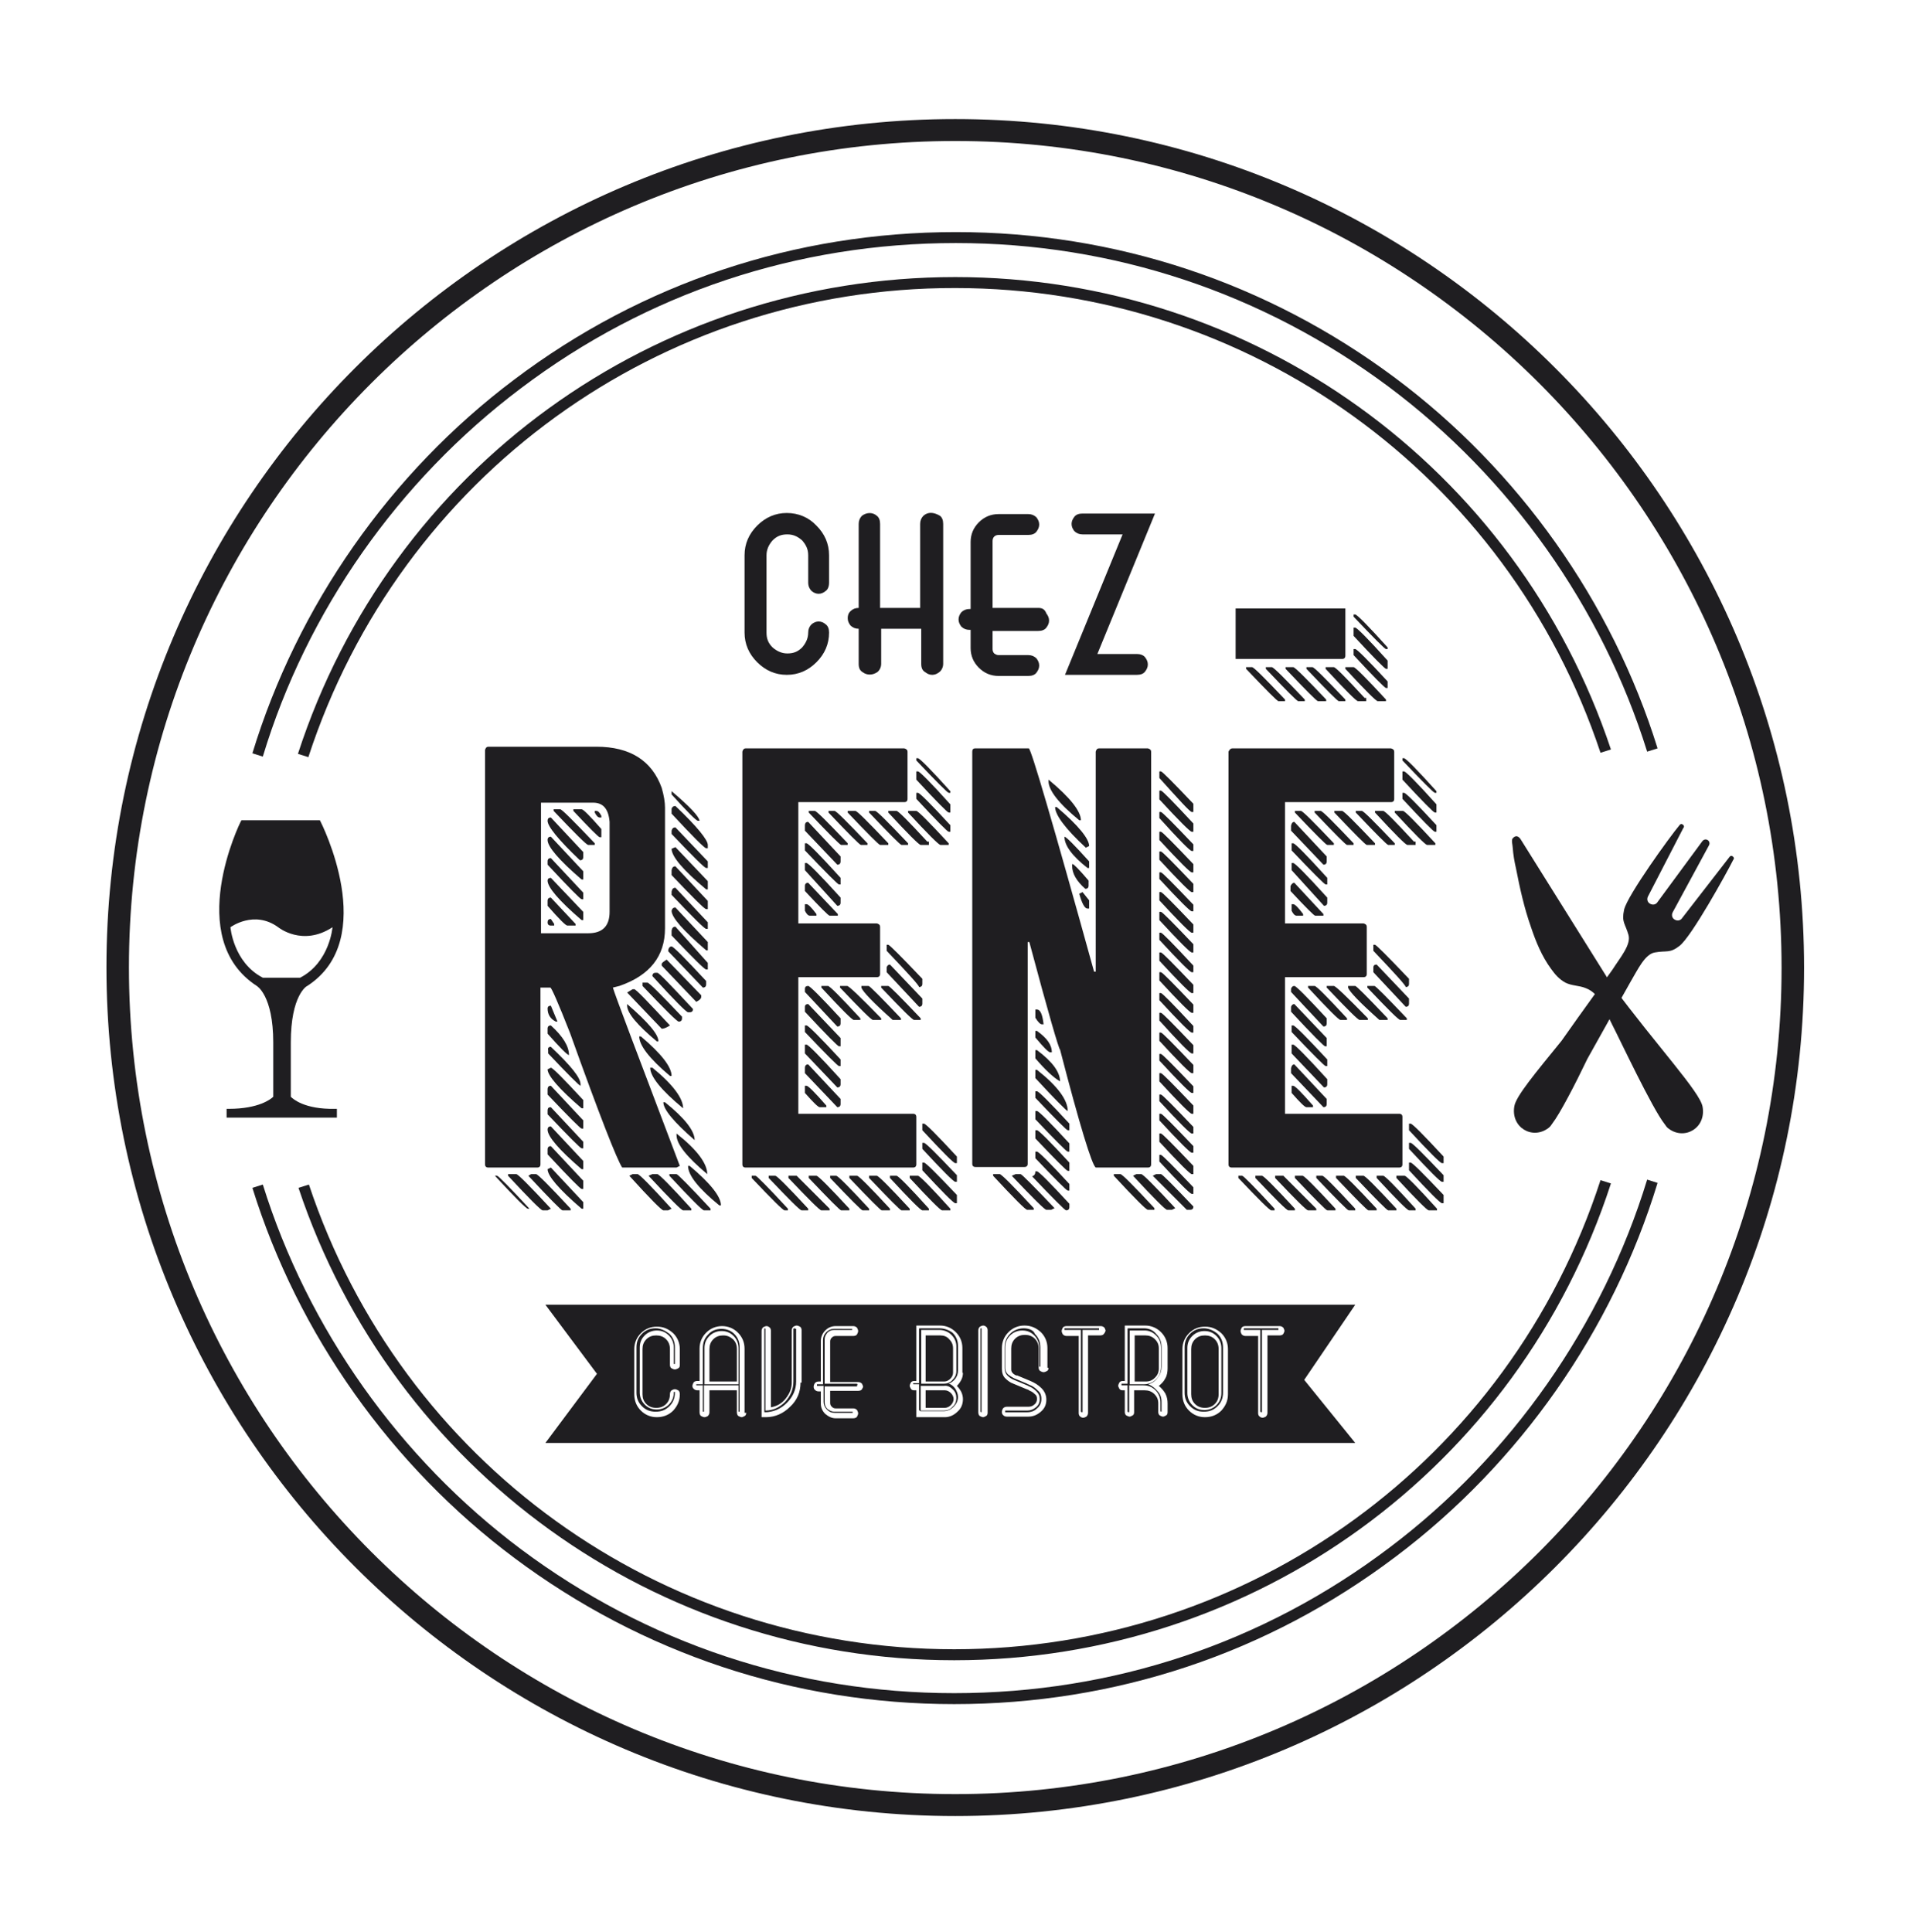 <?xml version="1.0" encoding="utf-8"?>
<!-- Generator: Adobe Illustrator 27.2.0, SVG Export Plug-In . SVG Version: 6.00 Build 0)  -->
<svg version="1.1" id="Calque_1" xmlns="http://www.w3.org/2000/svg" xmlns:xlink="http://www.w3.org/1999/xlink" x="0px" y="0px"
	 viewBox="0 0 349.2 352.1" style="enable-background:new 0 0 349.2 352.1;" xml:space="preserve">
<style type="text/css">
	.st0{fill:#1F1E21;}
</style>
<path class="st0" d="M174.1,331c-85.3,0-154.7-69.4-154.7-154.7C19.4,91,88.8,21.7,174.1,21.7c85.3,0,154.7,69.4,154.7,154.7
	C328.8,261.6,259.4,331,174.1,331z M174.1,25.7C91,25.7,23.5,93.3,23.5,176.3C23.5,259.4,91,327,174.1,327
	c83.1,0,150.6-67.6,150.6-150.6C324.7,93.3,257.2,25.7,174.1,25.7z"/>
<g>
	<path class="st0" d="M89,136.1h19.7c6.1,0,10.1,2.5,11.9,7.5c0.4,1.4,0.6,2.6,0.6,3.6v22c0,5.1-2.8,8.6-8.3,10.5l-1.2,0.3
		c0.4,1.4,4.5,12.2,12.2,32.5l-0.6,0.3h-9.9c-0.9-1.3-4.1-9.4-9.5-24.5c-2.2-5.6-3.4-8.3-3.6-8.3h-1.8v32.2c0,0.4-0.2,0.6-0.6,0.6
		H89c-0.4,0-0.6-0.2-0.6-0.6v-75.5C88.5,136.3,88.7,136.1,89,136.1z M90.2,214.3h0.4c0.2,0,2.2,2,5.9,6h-0.3
		C95.9,220.3,93.9,218.3,90.2,214.3z M92.6,214h1.5c0.3,0,2.4,2.1,6.3,6.3l-0.6,0.3h-0.9c-0.3,0-2.4-2.1-6.3-6.3V214z M96.8,214h0.9
		c0.3,0,2.4,2.1,6.3,6.3v0.3h-1.5c-0.2,0-2.3-2.1-6.2-6.3L96.8,214z M98.6,146.3v23.8h8.6c2.6,0,3.9-1.3,3.9-3.9v-16.4
		c-0.2-2.4-1.2-3.5-3-3.5H98.6z M100.4,149l5.9,6.3v0.9c0,0.4-0.2,0.6-0.6,0.6c-4-3.8-5.9-6.2-5.9-7.2C99.8,149.2,100,149,100.4,149
		z M100.4,152.5l5.9,6.3v1.5H106c-4.2-3.6-6.2-6-6.2-7.2C99.8,152.7,100,152.5,100.4,152.5z M100.4,156.4l5.9,6.3v1.2H106
		c-0.2,0-2.3-2.1-6.2-6.3V157C99.8,156.6,100,156.4,100.4,156.4z M100.4,160l5.9,6.2v1.5H106c-4.2-3.6-6.2-6-6.2-7.2
		C99.8,160.2,100,160,100.4,160z M100.4,163.6l4.5,4.8v0.3h-1.5c-0.3,0-1.5-1.2-3.6-3.6v-0.9C99.8,163.8,100,163.6,100.4,163.6z
		 M100.4,167.5l0.6,0.9v0.3h-0.6c-0.4,0-0.6-0.2-0.6-0.6C99.8,167.7,100,167.5,100.4,167.5z M100.4,183.3l1.2,2.9h-0.3
		c-1-0.5-1.5-1.3-1.5-2.4C99.8,183.5,100,183.3,100.4,183.3z M100.4,186.9c2.2,2,3.3,3.8,3.3,5.4c-0.3,0-1.6-1.3-3.9-3.9v-0.9
		C99.8,187.1,100,186.9,100.4,186.9z M100.4,190.8c3.6,3.4,5.4,5.6,5.4,6.8v0.3c-0.2,0-2.2-2-5.9-5.9v-0.6
		C99.8,191,100,190.8,100.4,190.8z M100.4,194.6c0.3,0,2.3,2,5.9,5.9v1.5H106c-4.2-3.6-6.2-6-6.2-7.1L100.4,194.6z M100.4,197.9
		l5.9,6.3v1.5H106c-0.2,0-2.3-2.1-6.2-6.2v-0.9C99.8,198.1,100,197.9,100.4,197.9z M100.4,201.8l5.9,6.3v1.2H106
		c-0.2,0-2.3-2.1-6.2-6.2v-0.6C99.8,201.9,100,201.8,100.4,201.8z M100.4,205.3l5.9,6.3v1.5H106c-4.2-3.6-6.2-6-6.2-7.2
		C99.8,205.5,100,205.3,100.4,205.3z M100.4,208.9l5.9,6.3v1.5H106c-0.2,0-2.3-2.1-6.2-6.3v-0.9C99.8,209.1,100,208.9,100.4,208.9z
		 M100.4,212.8l5.9,6.3v1.2H106c-4.2-3.6-6.2-6-6.2-7.2L100.4,212.8z M100.9,147.5h1.2c0.3,0,2.4,2.1,6.3,6.2v0.3h-1.2
		c-0.3,0-2.4-2.1-6.3-6.2V147.5z M104.5,147.5h1.5c0.3,0,1.5,1.2,3.6,3.6v1.5h-0.3c-0.2,0-1.8-1.6-4.8-4.8V147.5z M108.4,147.8h0.3
		c0.3,0,0.6,0.3,0.9,0.9v0.3h-0.3c-0.3,0-0.6-0.3-0.9-0.9V147.8z M115.3,180.3h0.3c0.3,0,2.4,2.2,6.5,6.6c-0.6,0.4-1.1,0.6-1.5,0.6
		l-6.3-6.6L115.3,180.3z M114.3,183c3.8,3.3,5.7,5.5,5.7,6.8h-0.3c-3.6-3-5.4-5.2-5.4-6.5V183z M115.3,214h0.9
		c0.3,0,2.4,2.1,6.2,6.3l-0.6,0.3h-0.9c-0.3,0-2.4-2.1-6.2-6.3L115.3,214z M116.5,188.9h0.3c3.8,3.2,5.6,5.6,5.6,7.2h-0.3
		C118.3,192.9,116.5,190.5,116.5,188.9z M117.1,179.1h0.9c0.3,0,2.4,2.1,6.3,6.2v0.3c0,0.4-0.2,0.6-0.6,0.6c-0.3,0-2.5-2.2-6.6-6.5
		V179.1z M118.9,214h0.9c0.3,0,2.4,2.1,6.2,6.3v0.3h-1.5c-0.3,0-2.4-2.1-6.3-6.3L118.9,214z M118.5,194.6h0.4
		c3.8,3.1,5.6,5.6,5.6,7.4C120.5,198.7,118.5,196.2,118.5,194.6z M119.5,177.3h0.3c0.3,0,2.4,2.2,6.5,6.6c0,0.4-0.2,0.6-0.6,0.6
		h-0.3c-0.3,0-2.5-2.2-6.5-6.6C118.9,177.5,119.1,177.3,119.5,177.3z M121.5,174.9l6.3,6.5v0.3c0,0.3-0.3,0.6-0.9,0.9l-6.3-6.6v-0.3
		C120.6,175.5,120.9,175.3,121.5,174.9z M120.9,200.9h0.3c3.6,2.9,5.4,5.2,5.4,6.9C122.8,204.5,120.9,202.2,120.9,200.9z
		 M122.4,172.5c0.3,0,2.4,2.1,6.3,6.3v0.6c0,0.4-0.2,0.6-0.6,0.6l-6.3-6.6v-0.3C121.9,172.7,122.1,172.5,122.4,172.5z M122.1,214
		h1.2c0.2,0,2.3,2.1,6.2,6.3v0.3h-1.2c-0.3,0-2.4-2.1-6.3-6.3V214z M122.4,144.2c3.3,2.8,5,4.6,5.1,5.4h-0.3c-0.3,0-1.9-1.6-4.8-4.8
		V144.2z M123.1,146.9c4,3.8,5.9,6.2,5.9,7.1v0.6h-0.3c-0.3,0-2.4-2.1-6.3-6.3v-0.9C122.5,147.1,122.7,146.9,123.1,146.9z
		 M123.1,150.8l5.9,6.2v1.2h-0.3c-0.3,0-2.4-2.1-6.3-6.2v-0.6C122.5,151,122.7,150.8,123.1,150.8z M123.1,154.4l5.9,6.2v1.5h-0.3
		c-4.2-3.5-6.3-6-6.3-7.4L123.1,154.4z M123.1,157.9l5.9,6.3v1.5h-0.3c-0.3,0-2.4-2.1-6.3-6.2v-0.9
		C122.5,158.1,122.7,157.9,123.1,157.9z M123.1,161.8l5.9,6.3v1.2h-0.3c-0.3,0-2.4-2.1-6.3-6.2v-0.6
		C122.5,162,122.7,161.8,123.1,161.8z M123.1,165.4l5.9,6.3v1.5h-0.3c-4.2-3.6-6.3-6-6.3-7.2C122.5,165.6,122.7,165.4,123.1,165.4z
		 M123.1,168.9l5.9,6.6v1.2h-0.3c-0.3,0-2.4-2.1-6.3-6.2v-0.9C122.5,169.1,122.7,168.9,123.1,168.9z M123.3,206.6
		c3.8,3,5.6,5.5,5.6,7.4c-3.8-3.2-5.6-5.5-5.6-7.1V206.6z M125.4,212.5h0.3c3.8,3.2,5.7,5.6,5.7,7.2h-0.3
		C127.3,216.6,125.4,214.2,125.4,212.5z"/>
	<path class="st0" d="M135.9,136.4h28.9c0.4,0.1,0.6,0.3,0.6,0.6v8.6c0,0.4-0.2,0.6-0.6,0.6h-19.3v22.1h14.3
		c0.4,0.1,0.6,0.3,0.6,0.6v8.6c0,0.4-0.2,0.6-0.6,0.6h-14.3V203h20.9c0.4,0,0.6,0.2,0.6,0.6v8.6c0,0.4-0.2,0.6-0.6,0.6h-30.5
		c-0.4,0-0.6-0.2-0.6-0.6V137C135.4,136.6,135.6,136.4,135.9,136.4z M137.1,214.3h0.6c0.2,0,2.2,2,5.9,6v0.3h-0.6
		c-0.3,0-2.3-2-6-5.9V214.3z M140.1,214.3h1.2c0.3,0,2.3,2,6,6v0.3h-1.2c-0.3,0-2.3-2-6-5.9V214.3z M143.7,214.3h1.5l6,6v0.3h-1.5
		c-0.3,0-2.3-2-6-5.9V214.3z M147.3,149.8l5.9,6.3v0.9c0,0.4-0.2,0.6-0.6,0.6l-5.9-6.2v-0.9C146.7,150,146.9,149.8,147.3,149.8z
		 M146.7,153.7h0.3c0.3,0,2.4,2.1,6.2,6.3v1.2h-0.3c-0.2,0-2.3-2.1-6.2-6.2V153.7z M146.7,157.3h0.3c0.3,0,2.4,2.1,6.2,6.3v0.9
		c0,0.4-0.2,0.6-0.6,0.6l-5.9-6.5V157.3z M147.3,160.9l5.4,5.7v0.3h-1.5c-0.2,0-1.7-1.5-4.5-4.5v-0.9
		C146.7,161.1,146.9,160.9,147.3,160.9z M146.7,164.8h0.3c0.3,0,0.9,0.6,1.8,1.8v0.3h-1.2c-0.3,0-0.6-0.3-0.9-0.9V164.8z
		 M147.3,179.7c0.3,0,2.3,2,5.9,5.9v0.9c0,0.4-0.2,0.6-0.6,0.6l-5.9-6.3v-0.6C146.7,179.9,146.9,179.7,147.3,179.7z M147.3,183
		l5.9,6.2v1.5h-0.3c-0.2,0-2.3-2.1-6.2-6.3v-0.9C146.7,183.2,146.9,183,147.3,183z M146.7,186.9h0.3c0.3,0,2.4,2.1,6.2,6.2v1.2h-0.3
		c-0.2,0-2.3-2.1-6.2-6.2V186.9z M146.7,190.4h0.3c0.3,0,2.4,2.1,6.2,6.3v0.9c0,0.4-0.2,0.6-0.6,0.6l-5.9-6.2V190.4z M147.3,194
		l5.9,6.3v0.9c0,0.4-0.2,0.6-0.6,0.6l-5.9-6.2v-0.9C146.7,194.2,146.9,194,147.3,194z M146.7,197.9h0.3c0.3,0,1.5,1.2,3.6,3.6v0.3
		h-1.2c-0.3,0-1.2-0.9-2.7-2.6V197.9z M147.3,147.8h1.2c0.3,0,2.3,2,6,5.9v0.3h-1.2c-0.2,0-2.2-2-5.9-5.9V147.8z M147.3,214.3h1.5
		c0.3,0,2.3,2,6,6v0.3h-1.5c-0.2,0-2.2-2-5.9-5.9V214.3z M149.7,179.7h1.2c0.3,0,2.3,2,5.9,5.9v0.3h-1.2c-0.3,0-2.3-2-5.9-5.9V179.7
		z M150.9,147.8h1.2c0.3,0,2.3,2,6,5.9v0.3h-1.2c-0.2,0-2.2-2-5.9-5.9V147.8z M151.2,214.3h1.2c0.3,0,2.3,2,6,6v0.3h-1.2
		c-0.2,0-2.2-2-5.9-5.9V214.3z M153.2,179.7h1.2c0.3,0,2.4,2,6.2,5.9v0.3h-1.5c-0.3,0-2.3-2-6-5.9V179.7z M154.4,147.8h1.5
		c0.3,0,2.3,2,6,5.9v0.3h-1.5c-0.2,0-2.2-2-5.9-5.9V147.8z M154.7,214.3h1.5c0.3,0,2.3,2,6,6v0.3h-1.5c-0.2,0-2.2-2-5.9-5.9V214.3z
		 M157.1,179.7h1.2c0.2,0,2.2,2,5.9,5.9v0.3h-1.5c-3.6-3.2-5.5-5.2-5.7-5.9V179.7z M158.3,147.8h1.2c0.3,0,2.3,2,6,5.9v0.3h-1.2
		c-0.2,0-2.2-2-5.9-5.9V147.8z M158.3,214.3h1.5c0.3,0,2.3,2,6,6v0.3h-1.5c-0.2,0-2.2-2-5.9-5.9V214.3z M160.7,179.7h1.2
		c0.2,0,2.2,2,5.9,5.9v0.3h-1.2c-0.3,0-2.3-2-6-5.9V179.7z M161.6,172.2h0.3c0.2,0,2.3,2.1,6.2,6.2v0.9c0,0.4-0.2,0.6-0.6,0.6
		c0-0.3-2-2.5-5.9-6.6V172.2z M162.2,175.8l5.9,6.2v0.9c0,0.4-0.2,0.6-0.6,0.6l-5.9-6.3v-0.9C161.7,176,161.9,175.8,162.2,175.8z
		 M161.9,147.8h1.5c0.3,0,2.2,1.9,5.6,5.6h0.3v0.6h-1.5c-0.3,0-2.3-2-5.9-5.9V147.8z M162.2,214.3h1.2c0.3,0,2.3,2,5.9,6v0.3h-1.2
		c-0.3,0-2.3-2-5.9-5.9V214.3z M165.5,147.8h1.5c0.3,0,2.3,2,5.9,5.9v0.3h-1.5c-0.3,0-2.3-2-5.9-5.9V147.8z M165.8,214.3h1.5
		c0.3,0,2.3,2,5.9,6v0.3h-1.5c-0.3,0-2.3-2-5.9-5.9V214.3z M167,138.2h0.3c0.3,0,2.3,2,5.9,6v0.3h-0.3c-0.2,0-2.2-2-5.9-5.9V138.2z
		 M167,140.6h0.3c0.3,0,2.3,2,5.9,6v1.5h-0.3c-0.2,0-2.2-2-5.9-6V140.6z M167,144.5h0.3c0.3,0,2.3,2,5.9,5.9v1.2h-0.3
		c-0.2,0-2.2-2-5.9-6V144.5z M168.1,204.8h0.3c0.3,0,2.3,2,6,6v1.2h-0.3c-0.3,0-2.3-2-6-6V204.8z M168.1,208.3h0.3
		c0.3,0,2.3,2,6,5.9v1.2h-0.3c-0.3,0-2.3-2-6-6V208.3z M168.1,211.9h0.3c0.3,0,2.3,2,6,5.9v1.5h-0.3c-0.3,0-2.3-2-6-6V211.9z"/>
	<path class="st0" d="M177.7,136.4h9.8c0.4,0,4.4,13.6,11.9,40.7h0.3V137c0.1-0.4,0.3-0.6,0.6-0.6h8.9c0.4,0.1,0.6,0.3,0.6,0.6v75.2
		c0,0.4-0.2,0.6-0.6,0.6h-9.5c-0.7-0.5-2.9-7.6-6.5-21.5c-0.2,0-2.1-6.5-5.6-19.6h-0.3v40.4c0,0.4-0.2,0.6-0.6,0.6h-8.9
		c-0.4,0-0.6-0.2-0.6-0.6V137C177.2,136.6,177.4,136.4,177.7,136.4z M181,214h1.2c0.3,0,2.4,2.1,6.2,6.2v0.3h-1.2
		c-0.3,0-2.4-2.1-6.2-6.2V214z M185.1,214h0.9c0.2,0,2.3,2.1,6.2,6.2l-0.6,0.3h-0.9c-0.3,0-2.4-2.1-6.3-6.2L185.1,214z M188.7,213.5
		h0.3c0.3,0,2.3,2,5.9,5.9v0.6c0,0.4-0.2,0.6-0.6,0.6c-0.2,0-2.3-2.1-6.2-6.2C188.5,214.3,188.7,214,188.7,213.5z M188.7,184h0.3
		c0.6,0,1,0.9,1.2,2.7h-0.3c-0.3,0-0.7-0.4-1.2-1.2V184z M188.7,187.9h0.3c1.8,1.3,2.7,2.5,2.7,3.9h-0.3c-0.3,0-1.2-0.9-2.7-2.7
		V187.9z M188.7,191.4h0.3c2.8,2.1,4.2,4,4.2,5.7c-1.2-0.7-2.7-2.1-4.5-4.2V191.4z M188.7,195h0.3c3.8,3,5.6,5.5,5.6,7.5
		c-0.2,0-2.2-2-5.9-6V195z M188.7,198.9h0.3c0.3,0,2.3,2,5.9,5.9v1.2h-0.3c-0.2,0-2.2-2-5.9-5.9V198.9z M188.7,202.5h0.3
		c0.3,0,2.3,2,5.9,5.9v1.5h-0.3c-0.2,0-2.2-2-5.9-5.9V202.5z M188.7,206h0.3c0.3,0,2.3,2,5.9,5.9v1.5h-0.3c-0.2,0-2.2-2-5.9-5.9V206
		z M188.7,209.9h0.3c0.3,0,2.3,2,5.9,5.9v1.2h-0.3c-0.2,0-2.2-2-5.9-5.9V209.9z M191.1,142.1c4,3.3,5.9,5.8,5.9,7.4h-0.3
		c-3.8-3.1-5.6-5.5-5.6-7.1V142.1z M192.3,147.1h0.3c4,3.4,5.9,5.8,5.9,7.1l-0.6,0.3C194.1,151,192.3,148.5,192.3,147.1z M194,152.5
		c0.3,0,1.8,1.5,4.5,4.5v1.2h-0.3C195.4,156,194,154.1,194,152.5z M195.5,157.5c0.2,0,1.2,1,2.9,3v0.9c0,0.4-0.2,0.6-0.6,0.6
		c-1.6-1.4-2.4-2.8-2.4-4.2V157.5z M197.3,162.6l1.2,1.5v1.5h-0.3c-0.5,0-1-0.9-1.5-2.7L197.3,162.6z M203,214h1.2
		c0.3,0,2.4,2.1,6.2,6.2v0.3h-1.2c-0.3,0-2.4-2.1-6.2-6.2V214z M207.1,214h0.9c0.3,0,2.4,2.1,6.2,6.2l-0.6,0.3h-0.9
		c-0.3,0-2.4-2.1-6.2-6.2L207.1,214z M210.7,214h0.9c0.2,0,2.2,2,5.9,5.9c0,0.4-0.2,0.6-0.6,0.6h-0.6l-6.2-6.2L210.7,214z
		 M211.3,140.6h0.3c0.2,0,2.2,2,5.9,5.9v1.5h-0.3c-0.4-0.1-2.3-2.2-5.9-6.2V140.6z M211.3,144.1h0.3c0.2,0,2.2,2,5.9,6v1.5h-0.3
		c-0.3,0-2.3-2-5.9-5.9V144.1z M211.3,148h0.3c0.2,0,2.2,2,5.9,5.9v1.2h-0.3c-0.3,0-2.3-2-5.9-6V148z M211.3,151.6h0.3
		c0.2,0,2.2,2,5.9,5.9v1.5h-0.3c-0.3,0-2.3-2-5.9-5.9V151.6z M211.3,155.2h0.3c0.2,0,2.2,2,5.9,5.9v1.5h-0.3c-0.3,0-2.3-2-5.9-5.9
		V155.2z M211.3,159h0.3c0.2,0,2.2,2,5.9,5.9v1.2h-0.3c-0.3,0-2.3-2-5.9-5.9V159z M211.3,162.6h0.3c0.2,0,2.2,2,5.9,5.9v1.5h-0.3
		c-0.3,0-2.3-2-5.9-5.9V162.6z M211.3,166.2h0.3c0.2,0,2.2,2,5.9,5.9v1.5h-0.3c-0.3,0-2.3-2-5.9-5.9V166.2z M211.3,170h0.3
		c0.2,0,2.2,2,5.9,6v1.2h-0.3c-0.3,0-2.3-2-5.9-5.9V170z M211.3,173.6h0.3c0.2,0,2.2,2,5.9,5.9v1.5h-0.3c-0.3,0-2.3-2-5.9-5.9V173.6
		z M211.3,177.2h0.3c0.2,0,2.2,2,5.9,5.9v1.5h-0.3c-0.3,0-2.3-2-5.9-5.9V177.2z M211.3,181h0.3c0.2,0,2.2,2,5.9,6v1.2h-0.3
		c-0.3,0-2.3-2-5.9-5.9V181z M211.3,184.6h0.3c0.2,0,2.2,2,5.9,5.9v1.5h-0.3c-0.3,0-2.3-2-5.9-6V184.6z M211.3,188.2h0.3
		c0.2,0,2.2,2,5.9,5.9v1.5h-0.3c-0.3,0-2.3-2-5.9-5.9V188.2z M211.3,192.1h0.3c0.2,0,2.2,2,5.9,5.9v1.2h-0.3c-0.3,0-2.3-2-5.9-5.9
		V192.1z M211.3,195.6h0.3c0.2,0,2.2,2,5.9,5.9v1.5h-0.3c-0.3,0-2.3-2-5.9-5.9V195.6z M211.3,199.5h0.3c0.2,0,2.2,2,5.9,5.9v1.2
		h-0.3c-0.3,0-2.3-2-5.9-5.9V199.5z M211.3,203h0.3c0.2,0,2.2,2,5.9,5.9v1.2h-0.3c-0.3,0-2.3-2-5.9-5.9V203z M211.3,206.6h0.3
		c0.2,0,2.2,2,5.9,5.9v1.5h-0.3c-0.3,0-2.3-2-5.9-5.9V206.6z M211.3,210.5h0.3c0.2,0,2.2,2,5.9,5.9v1.2h-0.3c-0.3,0-2.3-2-5.9-5.9
		V210.5z"/>
	<path class="st0" d="M224.6,136.4h28.9c0.4,0.1,0.6,0.3,0.6,0.6v8.6c0,0.4-0.2,0.6-0.6,0.6h-19.3v22.1h14.3
		c0.4,0.1,0.6,0.3,0.6,0.6v8.6c0,0.4-0.2,0.6-0.6,0.6h-14.3V203H255c0.4,0,0.6,0.2,0.6,0.6v8.6c0,0.4-0.2,0.6-0.6,0.6h-30.5
		c-0.4,0-0.6-0.2-0.6-0.6V137C224.1,136.6,224.3,136.4,224.6,136.4z M225.8,214.3h0.6c0.2,0,2.2,2,5.9,6v0.3h-0.6
		c-0.3,0-2.3-2-6-5.9V214.3z M228.8,214.3h1.2c0.3,0,2.3,2,6,6v0.3h-1.2c-0.3,0-2.3-2-6-5.9V214.3z M232.4,214.3h1.5l6,6v0.3h-1.5
		c-0.3,0-2.3-2-6-5.9V214.3z M235.9,149.8l5.9,6.3v0.9c0,0.4-0.2,0.6-0.6,0.6l-5.9-6.2v-0.9C235.4,150,235.6,149.8,235.9,149.8z
		 M235.4,153.7h0.3c0.3,0,2.4,2.1,6.2,6.3v1.2h-0.3c-0.2,0-2.3-2.1-6.2-6.2V153.7z M235.4,157.3h0.3c0.3,0,2.4,2.1,6.2,6.3v0.9
		c0,0.4-0.2,0.6-0.6,0.6l-5.9-6.5V157.3z M235.9,160.9l5.3,5.7v0.3h-1.5c-0.2,0-1.7-1.5-4.5-4.5v-0.9
		C235.4,161.1,235.6,160.9,235.9,160.9z M235.4,164.8h0.3c0.3,0,0.9,0.6,1.8,1.8v0.3h-1.2c-0.3,0-0.6-0.3-0.9-0.9V164.8z
		 M235.9,179.7c0.3,0,2.3,2,5.9,5.9v0.9c0,0.4-0.2,0.6-0.6,0.6l-5.9-6.3v-0.6C235.4,179.9,235.6,179.7,235.9,179.7z M235.9,183
		l5.9,6.2v1.5h-0.3c-0.2,0-2.3-2.1-6.2-6.3v-0.9C235.4,183.2,235.6,183,235.9,183z M235.4,186.9h0.3c0.3,0,2.4,2.1,6.2,6.2v1.2h-0.3
		c-0.2,0-2.3-2.1-6.2-6.2V186.9z M235.4,190.4h0.3c0.3,0,2.4,2.1,6.2,6.3v0.9c0,0.4-0.2,0.6-0.6,0.6l-5.9-6.2V190.4z M235.9,194
		l5.9,6.3v0.9c0,0.4-0.2,0.6-0.6,0.6l-5.9-6.2v-0.9C235.4,194.2,235.6,194,235.9,194z M235.4,197.9h0.3c0.3,0,1.5,1.2,3.6,3.6v0.3
		h-1.2c-0.3,0-1.2-0.9-2.7-2.6V197.9z M235.9,147.8h1.2c0.3,0,2.3,2,6,5.9v0.3h-1.2c-0.2,0-2.2-2-5.9-5.9V147.8z M235.9,214.3h1.5
		c0.3,0,2.3,2,6,6v0.3h-1.5c-0.2,0-2.2-2-5.9-5.9V214.3z M238.4,179.7h1.2c0.3,0,2.3,2,5.9,5.9v0.3h-1.2c-0.3,0-2.3-2-5.9-5.9V179.7
		z M239.5,147.8h1.2c0.3,0,2.3,2,6,5.9v0.3h-1.2c-0.2,0-2.2-2-5.9-5.9V147.8z M239.8,214.3h1.2c0.3,0,2.3,2,6,6v0.3h-1.2
		c-0.2,0-2.2-2-5.9-5.9V214.3z M241.9,179.7h1.2c0.3,0,2.4,2,6.2,5.9v0.3h-1.5c-0.3,0-2.3-2-6-5.9V179.7z M243.1,147.8h1.5
		c0.3,0,2.3,2,6,5.9v0.3h-1.5c-0.2,0-2.2-2-5.9-5.9V147.8z M243.4,214.3h1.5c0.3,0,2.3,2,6,6v0.3h-1.5c-0.2,0-2.2-2-5.9-5.9V214.3z
		 M245.8,179.7h1.2c0.2,0,2.2,2,5.9,5.9v0.3h-1.5c-3.6-3.2-5.5-5.2-5.7-5.9V179.7z M247,147.8h1.2c0.3,0,2.3,2,6,5.9v0.3h-1.2
		c-0.2,0-2.2-2-5.9-5.9V147.8z M247,214.3h1.5c0.3,0,2.3,2,6,6v0.3h-1.5c-0.2,0-2.2-2-5.9-5.9V214.3z M249.3,179.7h1.2
		c0.2,0,2.2,2,5.9,5.9v0.3h-1.2c-0.3,0-2.3-2-6-5.9V179.7z M250.3,172.2h0.3c0.2,0,2.3,2.1,6.2,6.2v0.9c0,0.4-0.2,0.6-0.6,0.6
		c0-0.3-2-2.5-5.9-6.6V172.2z M250.9,175.8l5.9,6.2v0.9c0,0.4-0.2,0.6-0.6,0.6l-5.9-6.3v-0.9C250.3,176,250.5,175.8,250.9,175.8z
		 M250.6,147.8h1.5c0.3,0,2.2,1.9,5.6,5.6h0.3v0.6h-1.5c-0.3,0-2.3-2-5.9-5.9V147.8z M250.9,214.3h1.2c0.3,0,2.3,2,5.9,6v0.3h-1.2
		c-0.3,0-2.3-2-5.9-5.9V214.3z M254.2,147.8h1.5c0.3,0,2.3,2,5.9,5.9v0.3h-1.5c-0.3,0-2.3-2-5.9-5.9V147.8z M254.5,214.3h1.5
		c0.3,0,2.3,2,5.9,6v0.3h-1.5c-0.3,0-2.3-2-5.9-5.9V214.3z M255.6,138.2h0.3c0.3,0,2.3,2,5.9,6v0.3h-0.3c-0.2,0-2.2-2-5.9-5.9V138.2
		z M255.6,140.6h0.3c0.3,0,2.3,2,5.9,6v1.5h-0.3c-0.2,0-2.2-2-5.9-6V140.6z M255.6,144.5h0.3c0.3,0,2.3,2,5.9,5.9v1.2h-0.3
		c-0.2,0-2.2-2-5.9-6V144.5z M256.8,204.8h0.3c0.3,0,2.3,2,6,6v1.2h-0.3c-0.3,0-2.3-2-6-6V204.8z M256.8,208.3h0.3
		c0.3,0,2.3,2,6,5.9v1.2h-0.3c-0.3,0-2.3-2-6-6V208.3z M256.8,211.9h0.3c0.3,0,2.3,2,6,5.9v1.5h-0.3c-0.3,0-2.3-2-6-6V211.9z"/>
</g>
<g>
	<path class="st0" d="M225.1,110.9c9.4,0,11,0,20.1,0v8.6c0,0.4-0.2,0.6-0.6,0.6h-19.4V110.9z M227,121.6h1.2c0.3,0,2.3,2,6,5.9v0.3
		h-1.2c-0.2,0-2.2-2-5.9-5.9V121.6z M230.6,121.6h1.2c0.3,0,2.3,2,6,5.9v0.3h-1.2c-0.2,0-2.2-2-5.9-5.9V121.6z M234.2,121.6h1.5
		c0.3,0,2.3,2,6,5.9v0.3h-1.5c-0.2,0-2.2-2-5.9-5.9V121.6z M238,121.6h1.2c0.3,0,2.3,2,6,5.9v0.3H244c-0.2,0-2.2-2-5.9-5.9V121.6z
		 M241.6,121.6h1.5c0.3,0,2.2,1.9,5.6,5.6h0.3v0.6h-1.5c-0.3,0-2.3-2-5.9-5.9V121.6z M245.2,121.6h1.5c0.3,0,2.3,2,5.9,5.9v0.3h-1.5
		c-0.3,0-2.3-2-5.9-5.9V121.6z M246.7,112h0.3c0.3,0,2.3,2,5.9,6v0.3h-0.3c-0.2,0-2.2-2-5.9-5.9V112z M246.7,114.4h0.3
		c0.3,0,2.3,2,5.9,6v1.5h-0.3c-0.2,0-2.2-2-5.9-6V114.4z M246.7,118.3h0.3c0.3,0,2.3,2,5.9,5.9v1.2h-0.3c-0.2,0-2.2-2-5.9-6V118.3z"
		/>
</g>
<path class="st0" d="M56.2,138l-1.9-0.6c16.9-52,65-86.9,119.8-86.9c54.3,0,102.3,34.6,119.5,86.1l-1.9,0.6
	c-16.9-50.7-64.1-84.7-117.6-84.7C120.3,52.4,72.9,86.8,56.2,138z"/>
<path class="st0" d="M47.9,137.9l-1.9-0.6c8.2-26.9,25.1-51.1,47.7-68.1c23.3-17.6,51.2-26.9,80.5-26.9c29.1,0,56.8,9.2,80.1,26.6
	c22.5,16.8,39.5,40.8,47.8,67.5l-1.9,0.6c-8.2-26.3-24.9-49.9-47.1-66.5c-22.9-17.1-50.2-26.2-78.9-26.2c-28.9,0-56.3,9.1-79.3,26.5
	C72.6,87.6,55.9,111.4,47.9,137.9z"/>
<path class="st0" d="M173.9,302.6c-54.3,0-102.3-34.6-119.5-86.1l1.9-0.6c16.9,50.7,64.1,84.7,117.6,84.7
	c53.8,0,101.2-34.4,117.8-85.5l1.9,0.6C276.7,267.7,228.6,302.6,173.9,302.6z"/>
<path class="st0" d="M173.9,310.6c-29.1,0-56.8-9.2-80.1-26.6c-22.5-16.8-39.5-40.8-47.8-67.5l1.9-0.6c8.2,26.3,24.9,49.9,47.1,66.5
	c22.9,17.1,50.2,26.2,78.9,26.2c28.9,0,56.3-9.1,79.3-26.5c22.2-16.7,38.9-40.6,47-67.1l1.9,0.6c-8.2,26.9-25.1,51.1-47.7,68.1
	C231,301.4,203.2,310.6,173.9,310.6z"/>
<g>
	<path class="st0" d="M143.4,93.5c-2.1,0-3.9,0.8-5.4,2.3c-1.5,1.5-2.3,3.3-2.3,5.4v14.1c0,2.1,0.8,3.9,2.3,5.4
		c1.5,1.5,3.3,2.3,5.4,2.3c2.1,0,3.9-0.8,5.4-2.3c1.5-1.5,2.3-3.3,2.3-5.4c0-0.7-0.2-1.2-0.6-1.5c-0.8-0.7-1.8-0.7-2.6,0
		c-0.4,0.4-0.6,0.9-0.6,1.5c0,1-0.4,1.9-1.1,2.7c-0.8,0.8-1.6,1.1-2.7,1.1c-1,0-1.9-0.4-2.7-1.1c-0.8-0.8-1.1-1.6-1.1-2.7v-14.1
		c0-1,0.4-1.9,1.1-2.7c0.8-0.8,1.6-1.1,2.7-1.1c1.1,0,1.9,0.4,2.7,1.1c0.7,0.8,1.1,1.6,1.1,2.7v5c0,0.8,0.4,1.3,0.6,1.5
		c0.8,0.7,1.8,0.7,2.6,0c0.3-0.2,0.6-0.7,0.6-1.5v-5c0-2.1-0.8-3.9-2.3-5.4C147.4,94.3,145.5,93.5,143.4,93.5z"/>
	<path class="st0" d="M168.3,94c-0.4,0.4-0.6,0.9-0.6,1.5v15.3h-7.3V95.5c0-0.7-0.2-1.2-0.6-1.5c-0.8-0.7-1.9-0.6-2.7,0
		c-0.4,0.4-0.6,0.9-0.6,1.5v15.3h0c-0.6,0-1.1,0.2-1.5,0.6c-0.4,0.4-0.5,0.8-0.5,1.3c0,0.5,0.2,0.9,0.5,1.3c0.4,0.4,0.9,0.6,1.5,0.6
		l0,6.4c0,0.7,0.2,1.2,0.7,1.5c0.8,0.6,1.8,0.6,2.7,0c0.4-0.3,0.7-0.9,0.7-1.5v-6.4h7.3v6.4c0,0.7,0.2,1.2,0.7,1.5
		c0.4,0.3,0.8,0.5,1.3,0.5c0.5,0,0.9-0.2,1.3-0.5c0.4-0.3,0.7-0.9,0.7-1.5V95.5c0-0.7-0.2-1.2-0.6-1.5
		C170.1,93.3,169.1,93.3,168.3,94z"/>
	<path class="st0" d="M189.2,110.8h-8.3V98.6c0-0.3,0.1-0.6,0.3-0.8c0.2-0.2,0.5-0.3,0.8-0.3h5.4c0.7,0,1.2-0.2,1.5-0.6
		c0.3-0.4,0.5-0.8,0.5-1.3c0-0.5-0.2-0.9-0.5-1.3c-0.4-0.4-0.9-0.6-1.5-0.6H182c-1.4,0-2.6,0.5-3.6,1.5c-1,1-1.5,2.2-1.5,3.6v12.2
		h-0.2c-0.6,0-1.1,0.2-1.5,0.6c-0.3,0.4-0.5,0.8-0.5,1.3c0,0.5,0.2,0.9,0.5,1.3c0.4,0.4,0.9,0.6,1.5,0.6h0.2v3.3
		c0,1.4,0.5,2.6,1.5,3.6c1,1,2.2,1.5,3.6,1.5h5.4c0.7,0,1.2-0.2,1.5-0.6c0.3-0.4,0.5-0.8,0.5-1.3c0-0.5-0.2-0.9-0.5-1.3
		c-0.4-0.4-0.9-0.6-1.5-0.6H182c-0.3,0-0.5-0.1-0.8-0.3c-0.2-0.2-0.3-0.5-0.3-0.8v-3.3h8.3c0.7,0,1.2-0.2,1.5-0.6
		c0.3-0.4,0.5-0.8,0.5-1.3c0-0.5-0.2-0.9-0.5-1.3C190.4,111,189.9,110.8,189.2,110.8z"/>
	<path class="st0" d="M207.2,119.2H200l10.5-25.6h-13.2c-0.7,0-1.2,0.2-1.5,0.6c-0.3,0.4-0.5,0.8-0.5,1.3c0,0.5,0.2,0.9,0.5,1.3
		c0.4,0.4,0.9,0.6,1.5,0.6h7.3l-10.5,25.6h13.1c0.7,0,1.2-0.2,1.5-0.6c0.3-0.4,0.5-0.8,0.5-1.3c0-0.5-0.2-0.9-0.5-1.3
		C208.4,119.4,207.8,119.2,207.2,119.2z"/>
</g>
<g>
	<path class="st0" d="M171.2,242.1h-3.5c0,0-0.1,0-0.1,0c0,0-0.1,0-0.1,0.1c0,0,0,0,0,0v9.9h-0.9c0,0-0.1,0-0.1,0
		c0,0-0.1,0.1-0.1,0.1s0,0.1,0.1,0.1c0,0,0.1,0,0.1,0h0.9v4.7c0,0,0,0,0,0c0,0,0,0,0.1,0.1c0,0,0,0,0.1,0.1c0,0,0,0,0,0h4.3
		c0.7,0,1.3-0.3,1.8-0.8c0.5-0.5,0.8-1.1,0.8-1.8c0-0.5-0.2-1-0.5-1.5c-0.3-0.4-0.7-0.8-1.2-0.9c0.5-0.2,0.9-0.5,1.2-0.9
		c0.3-0.4,0.5-0.9,0.5-1.5v-4.5c0-0.9-0.3-1.7-1-2.4C172.9,242.4,172.1,242.1,171.2,242.1z M173.6,253.2c0.5,0.4,0.7,1,0.7,1.6
		c0,0.6-0.2,1.2-0.7,1.6c-0.4,0.5-1,0.7-1.6,0.7h-4.2l0-4.5c0.7,0,1.4,0,2.1,0c0.7,0,1.4,0,2.1,0
		C172.6,252.5,173.1,252.7,173.6,253.2z M174.3,247.7c0,0.7,0,1.5,0,2.2c0,0.6-0.2,1.1-0.7,1.6c-0.4,0.5-1,0.7-1.6,0.7h-4.1v-9.8
		h3.3c0.8,0,1.6,0.3,2.2,0.9c0.6,0.6,0.9,1.3,0.9,2.1C174.3,246.2,174.3,247,174.3,247.7z"/>
	<path class="st0" d="M156.2,252.2C156.2,252.2,156.2,252.2,156.2,252.2h-5.9v-8.1c0-0.5,0.2-0.8,0.5-1.2c0.3-0.3,0.7-0.5,1.2-0.5
		h3.2c0,0,0,0,0,0c0,0,0.1,0,0.1,0c0,0,0-0.1,0-0.1c0-0.1,0-0.1,0-0.1c0,0,0,0-0.1,0c0,0,0,0,0,0H152c-0.5,0-1,0.2-1.4,0.6
		c-0.4,0.4-0.6,0.9-0.6,1.4v8.1H149c0,0-0.1,0-0.1,0c0,0,0,0.1,0,0.1c0,0.1,0,0.1,0,0.2c0,0,0.1,0,0.1,0h1.1v2.9
		c0,0.5,0.2,1,0.6,1.4c0.4,0.4,0.8,0.6,1.4,0.6h3.2c0,0,0,0,0,0c0,0,0.1,0,0.1,0c0,0,0-0.1,0-0.1c0-0.1,0-0.1,0-0.1c0,0,0,0-0.1,0
		c0,0,0,0,0,0H152c-0.4,0-0.8-0.2-1.2-0.5c-0.3-0.3-0.5-0.7-0.5-1.2v-2.9h5.8c0,0,0,0,0,0c0,0,0.1,0,0.1,0c0,0,0-0.1,0-0.1
		C156.3,252.3,156.3,252.3,156.2,252.2C156.3,252.2,156.2,252.2,156.2,252.2z"/>
	<path class="st0" d="M200.3,242.1h-6.2c0,0-0.1,0-0.1,0c0,0,0,0.1,0,0.2c0,0.1,0,0.1,0,0.1c0,0,0.1,0,0.1,0h2.9v14.8
		c0,0,0,0.1,0,0.1c0,0,0.1,0.1,0.2,0.1c0.1,0,0.1,0,0.1-0.1c0,0,0-0.1,0-0.1v-14.8h2.9c0,0,0.1,0,0.1,0c0,0,0-0.1,0-0.1
		c0-0.1,0-0.1,0-0.2C200.4,242.1,200.3,242.1,200.3,242.1z"/>
	<path class="st0" d="M144.8,242.1c-0.1,0-0.1,0-0.2,0.1c0,0,0,0.1,0,0.1v9.5c0,1.4-0.5,2.6-1.5,3.7c-1,1-2.2,1.6-3.6,1.6v-14.8
		c0,0,0-0.1,0-0.1c0,0-0.1-0.1-0.1-0.1s-0.1,0-0.1,0.1c0,0,0,0.1,0,0.1v14.9c0,0,0,0.1,0,0.1c0,0,0,0.1,0.1,0.1c0,0,0,0,0,0
		c1.5,0,2.9-0.6,4-1.7c1.1-1.1,1.7-2.4,1.7-3.9v-9.5c0,0,0-0.1,0-0.1C144.9,242.2,144.9,242.1,144.8,242.1z"/>
	<path class="st0" d="M168.7,256.6h3.5c0.4,0,0.8-0.2,1.1-0.5c0.3-0.3,0.5-0.7,0.5-1.1c0-0.4-0.2-0.8-0.5-1.1
		c-0.3-0.3-0.7-0.5-1.1-0.5h-3.5V256.6z"/>
	<path class="st0" d="M208.8,243.4h-2v8.4h2c0.7,0,1.2-0.2,1.7-0.7c0.5-0.5,0.7-1,0.7-1.7v-3.6c0-0.7-0.2-1.2-0.7-1.7
		C210,243.6,209.4,243.4,208.8,243.4z"/>
	<path class="st0" d="M171.4,243.4h-2.7v8.4h3.4c0.4,0,0.8-0.2,1.1-0.5c0.3-0.3,0.5-0.7,0.5-1.1v-4.4c0-0.7-0.2-1.2-0.7-1.7
		C172.6,243.6,172,243.4,171.4,243.4z"/>
	<path class="st0" d="M178.8,242.1c-0.1,0-0.1,0-0.1,0.1c0,0,0,0.1,0,0.1v14.9c0,0,0,0.1,0,0.1c0,0,0.1,0.1,0.1,0.1
		c0.1,0,0.1,0,0.1-0.1c0,0,0-0.1,0-0.1v-14.9c0,0,0-0.1,0-0.1C179,242.2,178.9,242.1,178.8,242.1z"/>
	<path class="st0" d="M186.6,242.1c-0.9,0-1.8,0.3-2.5,1c-0.7,0.7-1,1.5-1,2.5v3.8c0,0.5,0.2,1,0.5,1.3c0.3,0.3,0.7,0.6,1.2,0.8
		l2.4,1c0.1,0,0.1,0.1,0.2,0.1c0.1,0,0.1,0.1,0.2,0.1c0.5,0.2,0.9,0.5,1.3,0.9c0.4,0.4,0.6,0.8,0.6,1.4c0,0.6-0.2,1.1-0.7,1.5
		c-0.5,0.4-1,0.6-1.6,0.6h-3.9c0,0-0.1,0-0.1,0c0,0,0,0.1,0,0.1c0,0.1,0,0.1,0,0.2c0,0,0.1,0,0.1,0h3.9c0.7,0,1.3-0.2,1.8-0.7
		c0.5-0.4,0.8-1,0.8-1.7c0-0.7-0.2-1.2-0.7-1.6c-0.4-0.4-0.9-0.8-1.5-1c-0.1,0-0.1-0.1-0.2-0.1c-0.1,0-0.1,0-0.2-0.1l-2.4-1
		c-0.4-0.2-0.7-0.4-1.1-0.7c-0.3-0.3-0.5-0.7-0.5-1.1v-3.8c0-0.9,0.3-1.6,0.9-2.2c0.6-0.6,1.4-0.9,2.2-0.9c0.9,0,1.6,0.3,2.2,0.9
		c0.6,0.6,0.9,1.4,0.9,2.2v3.4c0,0,0,0.1,0,0.1c0,0,0.1,0,0.1,0c0.1,0,0.1,0,0.1,0c0,0,0-0.1,0-0.1v-3.4c0-1-0.3-1.8-1-2.5
		C188.4,242.5,187.6,242.1,186.6,242.1z"/>
	<path class="st0" d="M119.5,242.1c-1,0-1.8,0.3-2.5,1c-0.7,0.7-1,1.5-1,2.5v8.2c0,1,0.3,1.8,1,2.5c0.7,0.7,1.5,1,2.5,1
		c1,0,1.8-0.3,2.5-1c0.7-0.7,1-1.5,1-2.5c0,0,0,0,0,0c0,0,0-0.1,0-0.1c0,0-0.1,0-0.1,0c-0.1,0-0.1,0-0.1,0c0,0,0,0,0,0.1
		c0,0,0,0,0,0c0,0.9-0.3,1.6-0.9,2.2c-0.6,0.6-1.4,0.9-2.2,0.9c-0.9,0-1.6-0.3-2.2-0.9c-0.6-0.6-0.9-1.4-0.9-2.2v-8.2
		c0-0.9,0.3-1.6,0.9-2.2c0.6-0.6,1.4-0.9,2.2-0.9c0.9,0,1.6,0.3,2.2,0.9c0.6,0.6,0.9,1.4,0.9,2.2v2.9c0,0,0,0,0,0c0,0,0,0.1,0,0.1
		c0,0,0.1,0,0.1,0c0.1,0,0.1,0,0.1,0c0,0,0,0,0-0.1c0,0,0,0,0,0v-2.9c0-1-0.3-1.8-1-2.5C121.2,242.5,120.4,242.1,119.5,242.1z"/>
	<path class="st0" d="M219.4,242.1c-1,0-1.8,0.3-2.5,1c-0.7,0.7-1,1.5-1,2.5v8.2c0,1,0.3,1.8,1,2.5c0.7,0.7,1.5,1,2.5,1
		c1,0,1.8-0.3,2.5-1c0.7-0.7,1-1.5,1-2.5v-8.2c0-1-0.3-1.8-1-2.5C221.2,242.5,220.3,242.1,219.4,242.1z M222.6,253.9
		c0,0.9-0.3,1.6-0.9,2.2c-0.6,0.6-1.4,0.9-2.2,0.9c-0.9,0-1.6-0.3-2.2-0.9c-0.6-0.6-0.9-1.4-0.9-2.2v-8.2c0-0.9,0.3-1.6,0.9-2.2
		c0.6-0.6,1.4-0.9,2.2-0.9c0.9,0,1.6,0.3,2.2,0.9c0.6,0.6,0.9,1.4,0.9,2.2V253.9z"/>
	<path class="st0" d="M247,237.8H99.4l9.4,12.6L99.4,263H247l-9.3-11.5L247,237.8z M123.9,248.8c0,0.3-0.1,0.5-0.3,0.6
		c-0.2,0.1-0.4,0.2-0.6,0.2s-0.4-0.1-0.6-0.2c-0.2-0.1-0.3-0.4-0.3-0.6v-2.9c0-0.7-0.2-1.3-0.7-1.8c-0.5-0.5-1.1-0.7-1.8-0.7
		c-0.7,0-1.3,0.2-1.8,0.7s-0.7,1.1-0.7,1.8v8.2c0,0.7,0.2,1.3,0.7,1.8s1.1,0.7,1.8,0.7s1.3-0.2,1.8-0.7c0.5-0.5,0.7-1.1,0.7-1.8
		c0-0.3,0.1-0.5,0.3-0.7c0.2-0.1,0.4-0.2,0.6-0.2s0.4,0.1,0.6,0.2c0.2,0.1,0.3,0.4,0.3,0.7c0,1.2-0.4,2.1-1.2,3
		c-0.8,0.8-1.8,1.2-3,1.2c-1.1,0-2.1-0.4-2.9-1.2c-0.8-0.8-1.2-1.8-1.2-3v-8.2c0-1.1,0.4-2.1,1.2-2.9c0.8-0.8,1.8-1.2,2.9-1.2
		c1.2,0,2.1,0.4,3,1.2c0.8,0.8,1.2,1.8,1.2,2.9V248.8z M136,257.5c0,0.3-0.1,0.5-0.3,0.6c-0.2,0.1-0.4,0.2-0.5,0.2c0,0,0,0,0,0
		s0,0,0,0c-0.2,0-0.4-0.1-0.6-0.2c-0.2-0.1-0.3-0.4-0.3-0.7v-4h-5v4c0,0.3-0.1,0.5-0.3,0.7c-0.2,0.1-0.4,0.2-0.6,0.2
		c-0.2,0-0.4-0.1-0.6-0.2c-0.2-0.1-0.3-0.4-0.3-0.7v-4h-0.4c-0.3,0-0.5-0.1-0.7-0.3c-0.2-0.2-0.2-0.4-0.2-0.5c0,0,0,0,0,0
		c0,0,0,0,0,0c0-0.2,0.1-0.4,0.2-0.6c0.1-0.2,0.4-0.3,0.7-0.3h0.4v-5.9c0-1.1,0.4-2.1,1.2-2.9c0.8-0.8,1.8-1.2,2.9-1.2
		c1.1,0,2.1,0.4,2.9,1.2c0.8,0.8,1.2,1.8,1.2,2.9V257.5z M145.9,252c0,1.7-0.6,3.2-1.9,4.4c-1.2,1.2-2.7,1.9-4.4,1.9h-0.8v-0.8
		v-14.9c0-0.3,0.1-0.5,0.3-0.7c0.2-0.1,0.4-0.2,0.6-0.2c0,0,0,0,0,0c0,0,0,0,0,0c0.2,0,0.4,0.1,0.5,0.2c0.2,0.1,0.3,0.4,0.3,0.6v14
		c1.1-0.2,2-0.7,2.7-1.6s1.1-1.8,1.1-2.9v-9.5c0-0.3,0.1-0.5,0.3-0.7c0.2-0.1,0.4-0.2,0.6-0.2s0.4,0.1,0.6,0.2
		c0.2,0.1,0.3,0.4,0.3,0.7V252z M157.1,253.2c-0.1,0.2-0.4,0.3-0.7,0.3h-5.1v2.2c0,0.3,0.1,0.5,0.3,0.7c0.2,0.2,0.4,0.3,0.7,0.3h3.2
		c0.3,0,0.5,0.1,0.7,0.3c0.1,0.2,0.2,0.4,0.2,0.6c0,0.2-0.1,0.4-0.2,0.6c-0.1,0.2-0.4,0.3-0.7,0.3h-3.2c-0.7,0-1.3-0.3-1.9-0.8
		c-0.5-0.5-0.8-1.1-0.8-1.9v-2.2h-0.4c-0.3,0-0.5-0.1-0.7-0.3s-0.2-0.4-0.2-0.6c0-0.2,0.1-0.4,0.2-0.6c0.2-0.2,0.4-0.3,0.7-0.3h0.4
		v-7.4c0-0.7,0.3-1.4,0.8-1.9c0.5-0.5,1.1-0.8,1.9-0.8h3.2c0.3,0,0.5,0.1,0.7,0.3c0.1,0.2,0.2,0.4,0.2,0.6c0,0.2-0.1,0.4-0.2,0.6
		c-0.1,0.2-0.4,0.3-0.7,0.3h-3.2c-0.3,0-0.5,0.1-0.7,0.3c-0.2,0.2-0.3,0.4-0.3,0.7v7.4h5.1c0.3,0,0.5,0.1,0.7,0.3
		c0.1,0.2,0.2,0.4,0.2,0.6C157.3,252.8,157.2,253,157.1,253.2z M175.5,250.2c0,0.5-0.1,0.9-0.3,1.3c-0.2,0.4-0.5,0.8-0.8,1.1
		c0.3,0.3,0.6,0.7,0.8,1.1c0.2,0.4,0.3,0.9,0.3,1.3c0,0.9-0.3,1.7-1,2.3c-0.6,0.6-1.4,1-2.3,1H167v-4.9h-0.4c-0.3,0-0.5-0.1-0.6-0.3
		c-0.1-0.2-0.2-0.4-0.2-0.5c0,0,0,0,0,0c0,0,0,0,0,0c0-0.2,0.1-0.4,0.2-0.6c0.1-0.2,0.4-0.3,0.6-0.3h0.4v-10.1h4.3
		c1.1,0,2.1,0.4,2.9,1.2c0.8,0.8,1.2,1.8,1.2,2.9V250.2z M180,257.5c0,0.3-0.1,0.5-0.3,0.6c-0.2,0.1-0.4,0.2-0.5,0.2c0,0,0,0,0,0
		c0,0,0,0,0,0c-0.2,0-0.4-0.1-0.6-0.2c-0.2-0.1-0.3-0.4-0.3-0.7v-14.9c0-0.3,0.1-0.5,0.3-0.7c0.2-0.1,0.4-0.2,0.6-0.2c0,0,0,0,0,0
		c0,0,0,0,0,0c0.2,0,0.4,0.1,0.5,0.2c0.2,0.1,0.3,0.4,0.3,0.6V257.5z M191.1,249.3c0,0.3-0.1,0.5-0.3,0.6c-0.2,0.1-0.4,0.2-0.6,0.2
		c-0.2,0-0.4-0.1-0.6-0.2c-0.2-0.1-0.3-0.4-0.3-0.6v-3.5c0-0.7-0.2-1.3-0.7-1.8c-0.5-0.5-1.1-0.7-1.8-0.7c-0.7,0-1.3,0.2-1.8,0.7
		c-0.5,0.5-0.7,1.1-0.7,1.8v3.8c0,0.3,0.1,0.5,0.3,0.7c0.2,0.2,0.4,0.3,0.6,0.4c0,0,0.1,0,0.1,0c0,0,0.1,0,0.1,0l2.4,1
		c0.7,0.3,1.4,0.7,2,1.3c0.6,0.6,0.9,1.3,0.9,2.1c0,0.9-0.3,1.6-1,2.2c-0.7,0.6-1.4,0.9-2.3,0.9h-3.9c-0.3,0-0.5-0.1-0.7-0.3
		c-0.2-0.2-0.2-0.4-0.2-0.6c0-0.2,0.1-0.4,0.2-0.6c0.2-0.2,0.4-0.3,0.7-0.3h3.9c0.4,0,0.8-0.1,1.1-0.4c0.3-0.2,0.5-0.6,0.5-1
		c0-0.4-0.1-0.7-0.4-0.9c-0.3-0.3-0.6-0.5-0.9-0.6c-0.1-0.1-0.2-0.1-0.3-0.2c-0.1,0-0.2-0.1-0.3-0.1l-2.4-1c-0.6-0.2-1.1-0.6-1.5-1
		c-0.4-0.4-0.6-1-0.6-1.7v-3.8c0-1.1,0.4-2.1,1.2-2.9c0.8-0.8,1.8-1.2,2.9-1.2c1.2,0,2.1,0.4,3,1.2c0.8,0.8,1.2,1.8,1.2,2.9V249.3z
		 M201.2,243.1c-0.1,0.2-0.4,0.3-0.7,0.3h-2.2v14.1c0,0.3-0.1,0.5-0.3,0.7c-0.2,0.1-0.4,0.2-0.6,0.2c0,0,0,0,0,0c0,0,0,0,0,0
		c-0.2,0-0.4-0.1-0.5-0.2c-0.2-0.1-0.3-0.4-0.3-0.6v-14.1h-2.2c-0.3,0-0.5-0.1-0.7-0.3c-0.1-0.2-0.2-0.4-0.2-0.6
		c0-0.2,0.1-0.4,0.2-0.6c0.1-0.2,0.4-0.3,0.7-0.3h6.2c0.3,0,0.5,0.1,0.7,0.3c0.1,0.2,0.2,0.4,0.2,0.6
		C201.4,242.7,201.4,242.9,201.2,243.1z M233,242.1h-6.2c0,0-0.1,0-0.1,0c0,0,0,0.1,0,0.2c0,0.1,0,0.1,0,0.1c0,0,0.1,0,0.1,0h2.9
		v14.8c0,0,0,0.1,0,0.1c0,0,0.1,0.1,0.2,0.1c0.1,0,0.1,0,0.1-0.1c0,0,0-0.1,0-0.1v-14.8h2.9c0,0,0.1,0,0.1,0c0,0,0-0.1,0-0.1
		c0-0.1,0-0.1,0-0.2C233,242.1,233,242.1,233,242.1z M233.9,243.1c-0.1,0.2-0.4,0.3-0.7,0.3H231v14.1c0,0.3-0.1,0.5-0.3,0.7
		c-0.2,0.1-0.4,0.2-0.6,0.2c0,0,0,0,0,0c0,0,0,0,0,0c-0.2,0-0.4-0.1-0.5-0.2c-0.2-0.1-0.3-0.4-0.3-0.6v-14.1H227
		c-0.3,0-0.5-0.1-0.7-0.3c-0.1-0.2-0.2-0.4-0.2-0.6c0-0.2,0.1-0.4,0.2-0.6c0.1-0.2,0.4-0.3,0.7-0.3h6.2c0.3,0,0.5,0.1,0.7,0.3
		c0.1,0.2,0.2,0.4,0.2,0.6C234.1,242.7,234,242.9,233.9,243.1z M212.8,249.4c0,0.6-0.1,1.3-0.4,1.8c-0.3,0.6-0.7,1-1.2,1.4
		c0.5,0.4,0.9,0.9,1.2,1.4c0.3,0.6,0.4,1.2,0.4,1.8v1.6c0,0.3-0.1,0.5-0.3,0.6c-0.2,0.1-0.4,0.2-0.5,0.2c0,0,0,0,0,0c0,0,0,0,0,0
		c-0.2,0-0.4-0.1-0.6-0.2c-0.2-0.1-0.3-0.4-0.3-0.6v-1.6c0-0.7-0.2-1.2-0.7-1.7c-0.5-0.5-1.1-0.7-1.8-0.7h-1.9v4
		c0,0.3-0.1,0.5-0.3,0.6c-0.2,0.1-0.4,0.2-0.5,0.2c0,0,0,0,0,0c0,0,0,0,0,0c-0.2,0-0.4-0.1-0.6-0.2c-0.2-0.1-0.3-0.4-0.3-0.6v-4
		h-0.4c-0.3,0-0.5-0.1-0.6-0.3c-0.1-0.2-0.2-0.4-0.2-0.5c0,0,0,0,0,0c0,0,0,0,0,0c0-0.2,0.1-0.4,0.2-0.6c0.1-0.2,0.4-0.3,0.6-0.3
		h0.4v-10.1h3.7c1.1,0,2.1,0.4,2.9,1.2c0.8,0.8,1.2,1.8,1.2,2.9V249.4z M223.8,254.1c0,1.2-0.4,2.1-1.2,3c-0.8,0.8-1.8,1.2-3,1.2
		c-1.1,0-2.1-0.4-2.9-1.2c-0.8-0.8-1.2-1.8-1.2-3v-8.2c0-1.1,0.4-2.1,1.2-2.9c0.8-0.8,1.8-1.2,2.9-1.2c1.2,0,2.1,0.4,3,1.2
		c0.8,0.8,1.2,1.8,1.2,2.9V254.1z"/>
	<path class="st0" d="M208.5,242.1h-2.9c0,0-0.1,0-0.1,0.1c0,0,0,0.1,0,0.1v9.9h-1c0,0-0.1,0-0.1,0c0,0,0,0.1,0,0.1
		c0,0.1,0,0.1,0,0.2c0,0,0.1,0,0.1,0h1l0,4.7c0,0,0,0.1,0,0.1c0,0,0.1,0.1,0.2,0.1c0.1,0,0.1,0,0.1-0.1c0,0,0-0.1,0-0.1v-4.7h2.6
		c0.9,0,1.6,0.3,2.2,0.9c0.6,0.6,0.9,1.4,0.9,2.2v1.5c0,0,0,0.1,0,0.1c0,0,0.1,0.1,0.1,0.1c0.1,0,0.1,0,0.1-0.1c0,0,0-0.1,0-0.1
		v-1.5c0-0.8-0.2-1.5-0.7-2c-0.5-0.6-1-1-1.7-1.3c0.7-0.2,1.3-0.6,1.7-1.2c0.5-0.6,0.7-1.3,0.7-2v-3.6c0-0.9-0.3-1.7-1-2.4
		C210.2,242.5,209.5,242.1,208.5,242.1z M211.6,249.2c0,0.9-0.3,1.6-0.9,2.2c-0.6,0.6-1.4,0.9-2.2,0.9h-2.6v-9.8h2.7
		c0.8,0,1.5,0.3,2.1,0.9c0.6,0.6,0.9,1.3,0.9,2.2V249.2z"/>
	<path class="st0" d="M131.5,242.2c-0.9,0-1.8,0.3-2.4,1c-0.7,0.7-1,1.5-1,2.5v6.6H127c0,0,0,0,0,0c0,0-0.1,0-0.1,0c0,0,0,0.1,0,0.1
		c0,0.1,0,0.1,0,0.1c0,0,0,0,0.1,0c0,0,0,0,0,0h1.1v4.7c0,0,0,0,0,0c0,0,0,0.1,0,0.1c0,0,0.1,0,0.1,0c0.1,0,0.1,0,0.1,0
		c0,0,0,0,0-0.1c0,0,0,0,0,0v-4.7h6.3v4.7c0,0,0,0,0,0c0,0,0,0.1,0,0.1c0,0,0.1,0,0.1,0c0.1,0,0.1,0,0.1,0c0,0,0,0,0-0.1
		c0,0,0,0,0,0v-11.6c0-1-0.3-1.8-1-2.5C133.3,242.6,132.5,242.2,131.5,242.2z M134.7,252.3h-6.3v-6.6c0-0.9,0.3-1.6,0.9-2.2
		c0.6-0.6,1.4-0.9,2.2-0.9c0.9,0,1.6,0.3,2.2,0.9c0.6,0.6,0.9,1.4,0.9,2.2V252.3z"/>
	<path class="st0" d="M131.8,243.4c-0.7,0-1.3,0.2-1.8,0.7c-0.5,0.5-0.7,1.1-0.7,1.8v5.9h5v-5.9c0-0.7-0.2-1.3-0.7-1.8
		C133,243.6,132.5,243.4,131.8,243.4z"/>
	<path class="st0" d="M219.6,243.4c-0.7,0-1.3,0.2-1.8,0.7c-0.5,0.5-0.7,1.1-0.7,1.8v8.2c0,0.7,0.2,1.3,0.7,1.8
		c0.5,0.5,1.1,0.7,1.8,0.7c0.7,0,1.3-0.2,1.8-0.7c0.5-0.5,0.7-1.1,0.7-1.8v-8.2c0-0.7-0.2-1.3-0.7-1.8
		C220.9,243.6,220.3,243.4,219.6,243.4z"/>
</g>
<path class="st0" d="M53,199.9V190c0-8.6,2.9-10.3,3-10.3c13.3-8.6,2.5-29.8,2.4-30l-0.1-0.2H44l-0.1,0.2c-0.1,0.1-10.5,21.3,2.9,30
	c0,0,3,1.7,3,10.3v9.9c-0.4,0.4-2.6,2.2-8.1,2.2h-0.4v1.6h20.1v-1.6H61C55.5,202.2,53.4,200.3,53,199.9z M47.9,178.2
	c-5.4-2.8-5.9-9.2-5.9-9.2s4.3-3.2,8.7,0c0,0,4.4,3.6,9.9,0c0,0-0.5,6.4-5.9,9.2h-3.4H47.9z"/>
<path class="st0" d="M277.1,152.9c-0.3-0.4-0.8-0.8-1.4-0.1c-0.3,0.3,0,1.3,0,1.7c0.1,1.3,0.3,2.5,0.6,3.8c0.7,3.6,1.5,7.2,2.7,10.6
	c0.9,2.7,2,5.4,3.7,7.7c0.7,1,1.5,1.9,2.6,2.5c1.2,0.6,2.5,0.5,3.7,1c2.7,1,3.6,4.3,4.8,6.6c1.4,2.7,7.3,15.3,9.6,18.2
	c0.2,0.3,0.4,0.6,0.7,0.8c2.9,2.2,6.9-0.1,6.2-4c-0.5-2.7-8.1-10.8-16.5-22.1L277.1,152.9z"/>
<path class="st0" d="M306.1,150.4c0.1-0.2,0.4-0.3,0.6-0.1c0.2,0.1,0.3,0.4,0.1,0.6l-6.4,12.4c-0.3,0.5-0.2,1.1,0.3,1.4
	c0.5,0.3,1.1,0.2,1.4-0.3l8.1-11c0.6-0.9,1.8-0.1,1.2,0.8l-6.5,12c-0.3,0.5-0.2,1.1,0.3,1.4c0.5,0.3,1.1,0.2,1.4-0.3l8.6-11.1
	c0.1-0.2,0.4-0.3,0.6-0.1c0.2,0.1,0.3,0.4,0.1,0.6c-1.2,2.4-7.6,14-9.8,15.7c-1.8,1.4-2.3,0.8-4.5,1.2c-1.8,0.3-3.1,3.1-4.4,5.3
	c-0.8,1.4-4.5,8-7.9,14.1c-2.2,4.6-5,10-6.4,11.8c-0.2,0.3-0.4,0.6-0.7,0.8c-2.9,2.2-6.9-0.1-6.2-4c0.3-1.8,3.8-6,8.6-11.9
	c4-5.7,8.4-11.7,9.3-13c1.4-2.2,3.4-4.5,2.9-6.3c-0.6-2.1-1.3-2.3-0.8-4.6C296.6,163.2,304.4,152.4,306.1,150.4z"/>
</svg>
